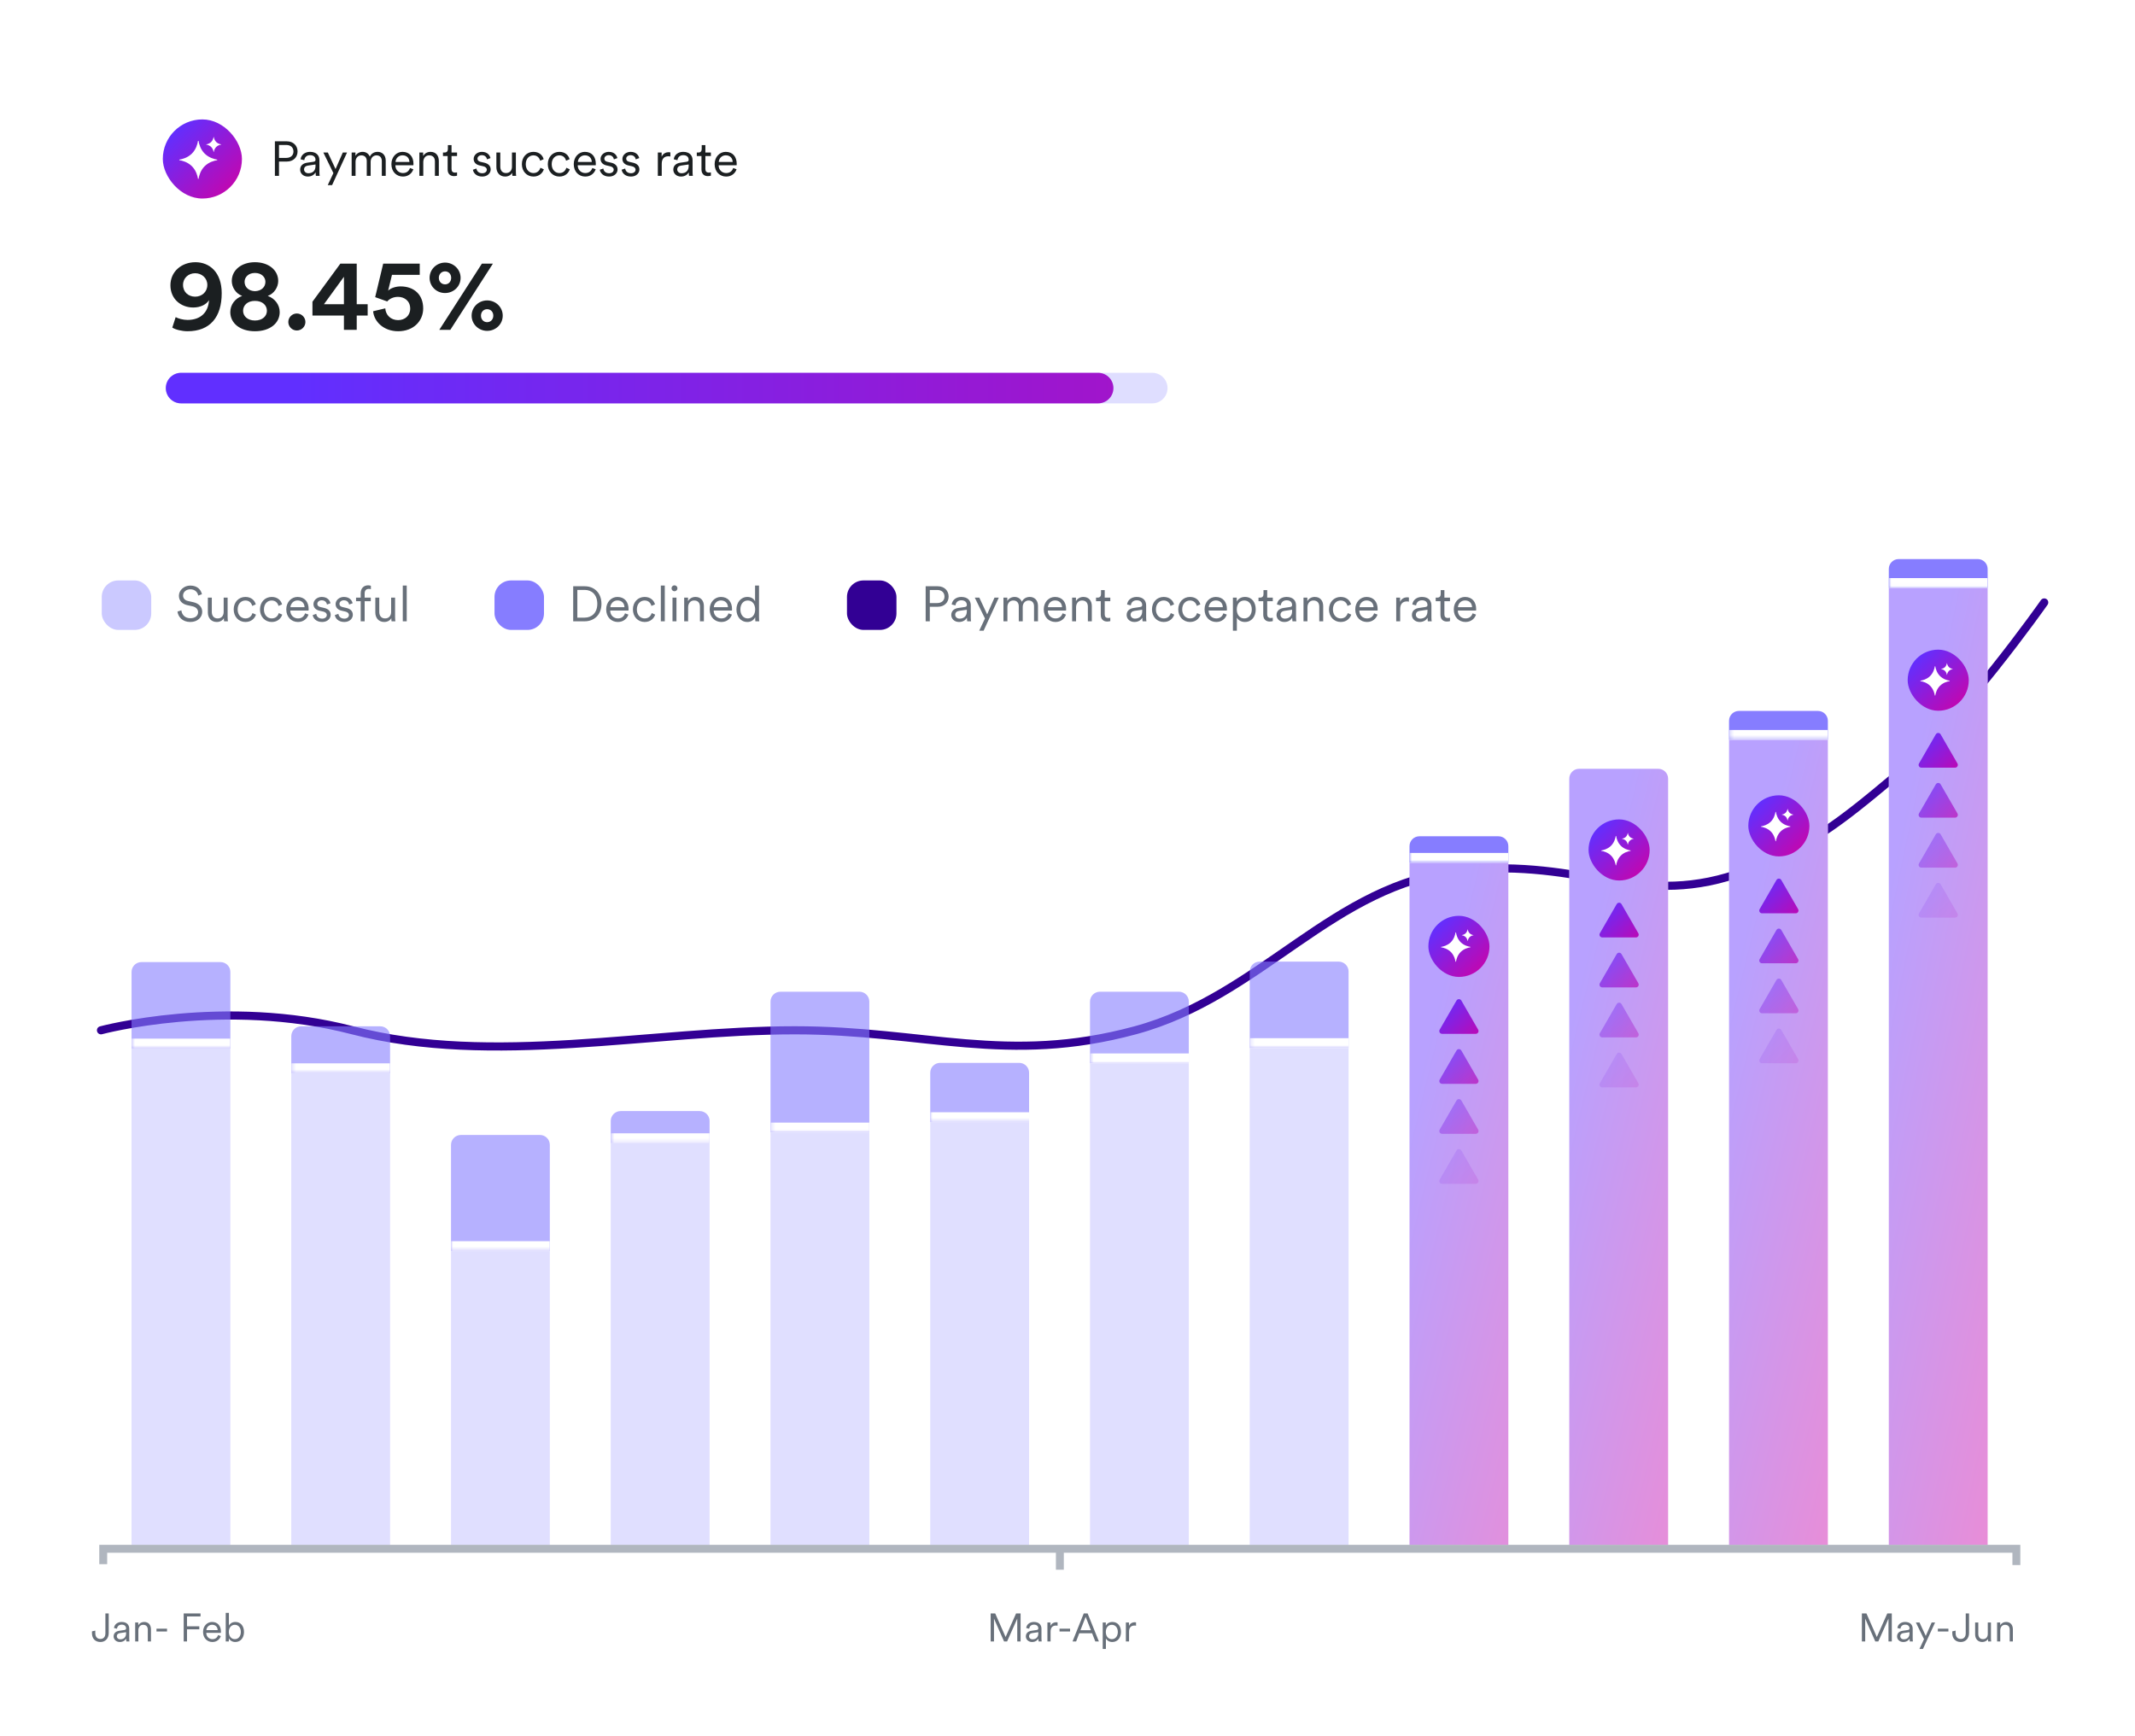 <svg width="530" height="431" viewBox="0 0 530 431" fill="none" xmlns="http://www.w3.org/2000/svg">
<path d="M25.068 255.791C25.068 255.791 55.68 247.523 87.507 255.791C122.286 264.826 161.514 255.791 197.313 255.791C229.609 255.791 249.976 264.414 281.821 255.791C313.4 247.24 330.742 219.48 362.562 216.122C393.586 212.847 407.27 226.115 433.613 216.122C449.09 210.25 456.984 203.992 470.144 192.96C486.899 178.913 507.466 149.572 507.466 149.572" stroke="#320094" stroke-width="2.017" stroke-linecap="round" stroke-linejoin="round"/>
<g opacity="0.6">
<g clip-path="url(#clip0_1200_25095)">
<mask id="path-3-inside-1_1200_25095" fill="white">
<path d="M32.658 238.855H62.092V260.317H32.658V238.855Z"/>
</mask>
<path d="M32.658 238.855H62.092V260.317H32.658V238.855Z" fill="#867DFF"/>
<path d="M62.092 260.317V257.864H32.658V260.317V262.769H62.092V260.317Z" fill="white" mask="url(#path-3-inside-1_1200_25095)"/>
<rect x="32.658" y="260.317" width="29.433" height="171.695" fill="#CBC9FF"/>
</g>
</g>
<g opacity="0.6">
<g clip-path="url(#clip1_1200_25095)">
<mask id="path-7-inside-2_1200_25095" fill="white">
<path d="M72.31 254.798H101.743V266.449H72.31V254.798Z"/>
</mask>
<path d="M72.31 254.798H101.743V266.449H72.31V254.798Z" fill="#867DFF"/>
<path d="M101.743 266.449V263.996H72.31V266.449V268.901H101.743V266.449Z" fill="white" mask="url(#path-7-inside-2_1200_25095)"/>
<rect x="72.31" y="266.449" width="29.433" height="171.695" fill="#CBC9FF"/>
</g>
</g>
<g opacity="0.6">
<g clip-path="url(#clip2_1200_25095)">
<mask id="path-11-inside-3_1200_25095" fill="white">
<path d="M111.962 281.779H141.395V310.599H111.962V281.779Z"/>
</mask>
<path d="M111.962 281.779H141.395V310.599H111.962V281.779Z" fill="#867DFF"/>
<path d="M141.395 310.599V308.146H111.962V310.599V313.052H141.395V310.599Z" fill="white" mask="url(#path-11-inside-3_1200_25095)"/>
<rect x="111.962" y="310.599" width="29.433" height="171.695" fill="#CBC9FF"/>
</g>
</g>
<g opacity="0.6">
<g clip-path="url(#clip3_1200_25095)">
<mask id="path-15-inside-4_1200_25095" fill="white">
<path d="M151.614 275.847H181.047V283.818H151.614V275.847Z"/>
</mask>
<path d="M151.614 275.847H181.047V283.818H151.614V275.847Z" fill="#867DFF"/>
<path d="M181.047 283.818V281.365H151.614V283.818V286.271H181.047V283.818Z" fill="white" mask="url(#path-15-inside-4_1200_25095)"/>
<rect x="151.614" y="283.818" width="29.433" height="171.695" fill="#CBC9FF"/>
</g>
</g>
<g opacity="0.6">
<g clip-path="url(#clip4_1200_25095)">
<mask id="path-19-inside-5_1200_25095" fill="white">
<path d="M191.275 246.213H220.708V281.165H191.275V246.213Z"/>
</mask>
<path d="M191.275 246.213H220.708V281.165H191.275V246.213Z" fill="#867DFF"/>
<path d="M220.708 281.165V278.713H191.275V281.165V283.618H220.708V281.165Z" fill="white" mask="url(#path-19-inside-5_1200_25095)"/>
<rect x="191.275" y="281.165" width="29.433" height="171.695" fill="#CBC9FF"/>
</g>
</g>
<g opacity="0.6">
<g clip-path="url(#clip5_1200_25095)">
<mask id="path-23-inside-6_1200_25095" fill="white">
<path d="M230.926 263.877H260.36V278.594H230.926V263.877Z"/>
</mask>
<path d="M230.926 263.877H260.36V278.594H230.926V263.877Z" fill="#867DFF"/>
<path d="M260.36 278.594V276.141H230.926V278.594V281.047H260.36V278.594Z" fill="white" mask="url(#path-23-inside-6_1200_25095)"/>
<rect x="230.926" y="278.594" width="29.433" height="171.695" fill="#CBC9FF"/>
</g>
</g>
<g opacity="0.6">
<g clip-path="url(#clip6_1200_25095)">
<mask id="path-27-inside-7_1200_25095" fill="white">
<path d="M270.587 246.213H300.021V263.996H270.587V246.213Z"/>
</mask>
<path d="M270.587 246.213H300.021V263.996H270.587V246.213Z" fill="#867DFF"/>
<path d="M300.021 263.996V261.543H270.587V263.996V266.449H300.021V263.996Z" fill="white" mask="url(#path-27-inside-7_1200_25095)"/>
<rect x="270.587" y="263.996" width="29.433" height="171.695" fill="#CBC9FF"/>
</g>
</g>
<g opacity="0.6">
<g clip-path="url(#clip7_1200_25095)">
<mask id="path-31-inside-8_1200_25095" fill="white">
<path d="M310.239 238.742H339.672V260.204H310.239V238.742Z"/>
</mask>
<path d="M310.239 238.742H339.672V260.204H310.239V238.742Z" fill="#867DFF"/>
<path d="M339.672 260.204V257.751H310.239V260.204V262.657H339.672V260.204Z" fill="white" mask="url(#path-31-inside-8_1200_25095)"/>
<rect x="310.239" y="260.204" width="29.433" height="171.695" fill="#CBC9FF"/>
</g>
</g>
<g clip-path="url(#clip8_1200_25095)">
<mask id="path-35-inside-9_1200_25095" fill="white">
<path d="M349.9 207.622H379.224V214.205H349.9V207.622Z"/>
</mask>
<path d="M349.9 207.622H379.224V214.205H349.9V207.622Z" fill="#867DFF"/>
<path d="M379.224 214.205V211.753H349.9V214.205V216.658H379.224V214.205Z" fill="white" mask="url(#path-35-inside-9_1200_25095)"/>
<rect x="349.9" y="214.205" width="24.537" height="203.476" fill="white"/>
<rect x="349.9" y="214.205" width="24.537" height="203.476" fill="url(#paint0_linear_1200_25095)" fill-opacity="0.45"/>
</g>
<rect x="354.585" y="227.372" width="15.167" height="15.169" rx="7.583" fill="url(#paint1_linear_1200_25095)"/>
<path d="M361.436 231.496C361.532 232.107 361.807 233.122 362.6 233.916C363.393 234.709 364.408 234.983 365.02 235.08V235.187C364.408 235.284 363.393 235.559 362.6 236.352C361.807 237.145 361.532 238.16 361.436 238.771H361.329C361.237 238.189 360.983 237.241 360.275 236.467L360.164 236.352C359.371 235.559 358.356 235.284 357.744 235.187V235.081C358.326 234.989 359.274 234.735 360.048 234.026L360.164 233.916C360.957 233.122 361.232 232.107 361.328 231.496H361.436ZM364.357 230.742C364.395 230.983 364.503 231.384 364.817 231.698C365.13 232.011 365.53 232.119 365.772 232.157V232.199C365.53 232.237 365.13 232.347 364.817 232.66C364.503 232.973 364.395 233.374 364.357 233.616H364.314C364.278 233.386 364.178 233.011 363.898 232.706L363.854 232.66C363.541 232.347 363.14 232.237 362.899 232.199V232.158C363.129 232.121 363.503 232.021 363.809 231.741L363.854 231.698C364.167 231.384 364.276 230.983 364.314 230.742H364.357Z" fill="white"/>
<path d="M361.571 248.398C361.837 247.939 362.5 247.939 362.765 248.398L366.945 255.637C367.21 256.097 366.878 256.671 366.348 256.671H357.989C357.458 256.671 357.127 256.097 357.392 255.637L361.571 248.398Z" fill="url(#paint2_linear_1200_25095)"/>
<path opacity="0.7" d="M361.571 260.808C361.837 260.348 362.5 260.348 362.765 260.808L366.945 268.046C367.21 268.506 366.878 269.081 366.348 269.081H357.989C357.458 269.081 357.127 268.506 357.392 268.046L361.571 260.808Z" fill="url(#paint3_linear_1200_25095)"/>
<path opacity="0.4" d="M361.571 273.217C361.837 272.757 362.5 272.757 362.765 273.217L366.945 280.456C367.21 280.915 366.878 281.49 366.348 281.49H357.989C357.458 281.49 357.127 280.915 357.392 280.456L361.571 273.217Z" fill="url(#paint4_linear_1200_25095)"/>
<path opacity="0.15" d="M361.571 285.626C361.837 285.166 362.5 285.166 362.765 285.626L366.945 292.865C367.21 293.324 366.878 293.899 366.348 293.899H357.989C357.458 293.899 357.127 293.324 357.392 292.865L361.571 285.626Z" fill="url(#paint5_linear_1200_25095)"/>
<g clip-path="url(#clip9_1200_25095)">
<rect x="389.561" y="190.866" width="24.537" height="205.271" fill="white"/>
<rect x="389.561" y="190.866" width="24.537" height="205.271" fill="url(#paint6_linear_1200_25095)" fill-opacity="0.45"/>
</g>
<rect x="394.349" y="203.433" width="15.167" height="15.169" rx="7.583" fill="url(#paint7_linear_1200_25095)"/>
<path d="M401.2 207.557C401.296 208.168 401.571 209.184 402.364 209.977C403.157 210.77 404.172 211.045 404.784 211.141V211.249C404.172 211.345 403.157 211.621 402.364 212.414C401.571 213.207 401.296 214.221 401.2 214.833H401.093C401.001 214.251 400.747 213.303 400.039 212.529L399.928 212.414C399.135 211.621 398.12 211.345 397.508 211.249V211.142C398.09 211.05 399.038 210.796 399.812 210.088L399.928 209.977C400.721 209.184 400.996 208.168 401.092 207.557H401.2ZM404.121 206.803C404.159 207.045 404.267 207.446 404.581 207.759C404.894 208.072 405.294 208.18 405.536 208.218V208.26C405.294 208.299 404.894 208.408 404.581 208.721C404.267 209.035 404.159 209.436 404.121 209.677H404.078C404.041 209.448 403.942 209.073 403.662 208.767L403.618 208.721C403.304 208.408 402.904 208.298 402.663 208.26V208.219C402.892 208.183 403.267 208.082 403.573 207.802L403.618 207.759C403.931 207.446 404.039 207.045 404.078 206.803H404.121Z" fill="white"/>
<path d="M401.335 224.461C401.6 224.001 402.264 224.001 402.529 224.461L406.708 231.699C406.974 232.159 406.642 232.733 406.111 232.733H397.753C397.222 232.733 396.89 232.159 397.156 231.699L401.335 224.461Z" fill="url(#paint8_linear_1200_25095)"/>
<path opacity="0.7" d="M401.335 236.87C401.6 236.41 402.264 236.41 402.529 236.87L406.708 244.109C406.974 244.568 406.642 245.143 406.111 245.143H397.753C397.222 245.143 396.89 244.568 397.156 244.109L401.335 236.87Z" fill="url(#paint9_linear_1200_25095)"/>
<path opacity="0.4" d="M401.335 249.279C401.6 248.82 402.264 248.82 402.529 249.279L406.708 256.518C406.974 256.977 406.642 257.552 406.111 257.552H397.753C397.222 257.552 396.89 256.977 397.156 256.518L401.335 249.279Z" fill="url(#paint10_linear_1200_25095)"/>
<path opacity="0.15" d="M401.335 261.688C401.6 261.229 402.264 261.229 402.529 261.688L406.708 268.927C406.974 269.387 406.642 269.961 406.111 269.961H397.753C397.222 269.961 396.89 269.387 397.156 268.927L401.335 261.688Z" fill="url(#paint11_linear_1200_25095)"/>
<g clip-path="url(#clip10_1200_25095)">
<mask id="path-53-inside-10_1200_25095" fill="white">
<path d="M429.222 176.503H458.546V183.684H429.222V176.503Z"/>
</mask>
<path d="M429.222 176.503H458.546V183.684H429.222V176.503Z" fill="#867DFF"/>
<path d="M458.546 183.684V181.231H429.222V183.684V186.137H458.546V183.684Z" fill="white" mask="url(#path-53-inside-10_1200_25095)"/>
<rect x="429.222" y="183.684" width="24.537" height="205.271" fill="white"/>
<rect x="429.222" y="183.684" width="24.537" height="205.271" fill="url(#paint12_linear_1200_25095)" fill-opacity="0.45"/>
</g>
<rect x="434.009" y="197.448" width="15.167" height="15.169" rx="7.583" fill="url(#paint13_linear_1200_25095)"/>
<path d="M440.86 201.572C440.957 202.183 441.231 203.199 442.024 203.992C442.818 204.785 443.833 205.06 444.444 205.156V205.264C443.833 205.36 442.818 205.636 442.024 206.429C441.232 207.221 440.957 208.236 440.86 208.848H440.754C440.662 208.265 440.408 207.318 439.699 206.544L439.589 206.429C438.796 205.636 437.78 205.36 437.169 205.264V205.157C437.751 205.065 438.699 204.811 439.473 204.102L439.589 203.992C440.382 203.199 440.656 202.183 440.753 201.572H440.86ZM443.781 200.818C443.819 201.06 443.928 201.461 444.241 201.774C444.554 202.087 444.955 202.195 445.196 202.233V202.275C444.955 202.313 444.554 202.423 444.241 202.736C443.928 203.05 443.819 203.451 443.781 203.692H443.738C443.702 203.463 443.602 203.088 443.322 202.782L443.278 202.736C442.965 202.423 442.565 202.313 442.323 202.275V202.234C442.553 202.198 442.928 202.097 443.233 201.817L443.278 201.774C443.592 201.461 443.7 201.06 443.738 200.818H443.781Z" fill="white"/>
<path d="M440.995 218.475C441.261 218.015 441.924 218.015 442.189 218.475L446.369 225.713C446.634 226.173 446.302 226.748 445.772 226.748H437.413C436.882 226.748 436.551 226.173 436.816 225.713L440.995 218.475Z" fill="url(#paint14_linear_1200_25095)"/>
<path opacity="0.7" d="M440.995 230.884C441.261 230.424 441.924 230.424 442.189 230.884L446.369 238.123C446.634 238.582 446.302 239.157 445.771 239.157H437.413C436.882 239.157 436.551 238.582 436.816 238.123L440.995 230.884Z" fill="url(#paint15_linear_1200_25095)"/>
<path opacity="0.4" d="M440.995 243.293C441.261 242.834 441.924 242.834 442.189 243.293L446.369 250.532C446.634 250.992 446.302 251.566 445.771 251.566H437.413C436.882 251.566 436.551 250.992 436.816 250.532L440.995 243.293Z" fill="url(#paint16_linear_1200_25095)"/>
<path opacity="0.15" d="M440.995 255.702C441.261 255.243 441.924 255.243 442.189 255.702L446.369 262.941C446.634 263.401 446.302 263.975 445.771 263.975H437.413C436.882 263.975 436.551 263.401 436.816 262.941L440.995 255.702Z" fill="url(#paint17_linear_1200_25095)"/>
<g clip-path="url(#clip11_1200_25095)">
<mask id="path-63-inside-11_1200_25095" fill="white">
<path d="M468.883 138.8H498.207V145.981H468.883V138.8Z"/>
</mask>
<path d="M468.883 138.8H498.207V145.981H468.883V138.8Z" fill="#867DFF"/>
<path d="M498.207 145.981V143.528H468.883V145.981V148.434H498.207V145.981Z" fill="white" mask="url(#path-63-inside-11_1200_25095)"/>
<rect x="468.883" y="145.981" width="24.537" height="238.186" fill="white"/>
<rect x="468.883" y="145.981" width="24.537" height="238.186" fill="url(#paint18_linear_1200_25095)" fill-opacity="0.45"/>
</g>
<rect x="473.567" y="161.287" width="15.167" height="15.169" rx="7.583" fill="url(#paint19_linear_1200_25095)"/>
<path d="M480.419 165.412C480.515 166.023 480.79 167.038 481.583 167.831C482.376 168.625 483.391 168.899 484.003 168.996V169.103C483.391 169.199 482.376 169.475 481.583 170.268C480.79 171.061 480.515 172.076 480.419 172.687H480.312C480.22 172.105 479.966 171.157 479.258 170.383L479.147 170.268C478.354 169.475 477.339 169.199 476.727 169.103V168.997C477.309 168.905 478.257 168.651 479.031 167.942L479.147 167.831C479.94 167.038 480.215 166.023 480.311 165.412H480.419ZM483.34 164.658C483.378 164.899 483.486 165.3 483.799 165.614C484.113 165.927 484.513 166.035 484.755 166.073V166.115C484.513 166.153 484.113 166.262 483.799 166.576C483.486 166.889 483.378 167.29 483.34 167.532H483.297C483.26 167.302 483.161 166.927 482.881 166.622L482.837 166.576C482.523 166.262 482.123 166.153 481.882 166.115V166.074C482.111 166.037 482.486 165.937 482.792 165.657L482.837 165.614C483.15 165.3 483.258 164.899 483.297 164.658H483.34Z" fill="white"/>
<path d="M480.554 182.314C480.819 181.855 481.482 181.855 481.748 182.314L485.927 189.553C486.192 190.013 485.861 190.587 485.33 190.587H476.971C476.441 190.587 476.109 190.013 476.374 189.553L480.554 182.314Z" fill="url(#paint20_linear_1200_25095)"/>
<path opacity="0.7" d="M480.554 194.723C480.819 194.264 481.482 194.264 481.748 194.723L485.927 201.962C486.192 202.422 485.861 202.996 485.33 202.996H476.971C476.441 202.996 476.109 202.422 476.374 201.962L480.554 194.723Z" fill="url(#paint21_linear_1200_25095)"/>
<path opacity="0.4" d="M480.554 207.133C480.819 206.673 481.482 206.673 481.748 207.133L485.927 214.371C486.192 214.831 485.861 215.406 485.33 215.406H476.971C476.441 215.406 476.109 214.831 476.374 214.371L480.554 207.133Z" fill="url(#paint22_linear_1200_25095)"/>
<path opacity="0.15" d="M480.554 219.542C480.819 219.082 481.482 219.082 481.748 219.542L485.927 226.781C486.192 227.24 485.861 227.815 485.33 227.815H476.971C476.441 227.815 476.109 227.24 476.374 226.781L480.554 219.542Z" fill="url(#paint23_linear_1200_25095)"/>
<path d="M25.624 387.353V384.517H500.55V387.571" stroke="#B0B6BF" stroke-width="1.962" stroke-linecap="square"/>
<path d="M263.104 384.683V388.732" stroke="#B0B6BF" stroke-width="1.962" stroke-linecap="square"/>
<path d="M22.829 405.459V405.018L23.653 404.831V405.44C23.653 406.411 24.163 406.901 24.928 406.901C25.713 406.901 26.164 406.372 26.164 405.498V400.563H26.988V405.449C26.988 406.686 26.223 407.657 24.938 407.657C23.613 407.657 22.829 406.793 22.829 405.459ZM28.207 406.273C28.207 405.449 28.786 404.988 29.61 404.87L30.875 404.684C31.219 404.635 31.297 404.488 31.297 404.282C31.297 403.752 30.944 403.35 30.208 403.35C29.521 403.35 29.109 403.762 29.041 404.36L28.295 404.184C28.393 403.291 29.178 402.683 30.189 402.683C31.523 402.683 32.082 403.448 32.082 404.36V406.735C32.082 407.127 32.112 407.372 32.141 407.519H31.376C31.356 407.412 31.317 407.176 31.317 406.813C31.111 407.196 30.601 407.657 29.757 407.657C28.786 407.657 28.207 406.99 28.207 406.273ZM29.855 406.99C30.669 406.99 31.297 406.538 31.297 405.538V405.224L29.767 405.449C29.316 405.518 28.992 405.773 28.992 406.234C28.992 406.617 29.316 406.99 29.855 406.99ZM34.346 404.753V407.519H33.561V402.82H34.326V403.526C34.63 402.977 35.18 402.683 35.798 402.683C36.926 402.683 37.476 403.487 37.476 404.507V407.519H36.691V404.625C36.691 403.938 36.377 403.389 35.523 403.389C34.768 403.389 34.346 404.017 34.346 404.753ZM41.467 405.047H38.847V404.36H41.467V405.047ZM46.424 407.519H45.599V400.563H49.779V401.319H46.424V403.762H49.475V404.517H46.424V407.519ZM51.231 404.713H54.037C54.017 403.968 53.536 403.379 52.644 403.379C51.829 403.379 51.28 404.017 51.231 404.713ZM54.145 405.94L54.822 406.185C54.557 406.999 53.821 407.657 52.732 407.657C51.476 407.657 50.407 406.735 50.407 405.155C50.407 403.674 51.447 402.683 52.634 402.683C54.056 402.683 54.851 403.674 54.851 405.106C54.851 405.204 54.841 405.312 54.831 405.381H51.211V405.42C51.211 406.313 51.888 406.95 52.732 406.95C53.527 406.95 53.958 406.499 54.145 405.94ZM56.804 407.519H56.038V400.426H56.823V403.585C57.039 403.144 57.589 402.683 58.432 402.683C59.825 402.683 60.571 403.791 60.571 405.165C60.571 406.568 59.776 407.657 58.413 407.657C57.628 407.657 57.078 407.255 56.804 406.744V407.519ZM58.295 406.95C59.197 406.95 59.786 406.205 59.786 405.165C59.786 404.125 59.207 403.389 58.295 403.389C57.383 403.389 56.804 404.125 56.804 405.165C56.804 406.205 57.392 406.95 58.295 406.95Z" fill="#68707A"/>
<path d="M253.353 407.519H252.529V401.858L250.008 407.519H249.252L246.75 401.858V407.519H245.926V400.563H247.054L249.635 406.421L252.235 400.563H253.353V407.519ZM254.661 406.273C254.661 405.449 255.24 404.988 256.064 404.87L257.33 404.684C257.673 404.635 257.752 404.488 257.752 404.282C257.752 403.752 257.399 403.35 256.663 403.35C255.976 403.35 255.564 403.762 255.495 404.36L254.75 404.184C254.848 403.291 255.633 402.683 256.643 402.683C257.977 402.683 258.537 403.448 258.537 404.36V406.735C258.537 407.127 258.566 407.372 258.596 407.519H257.83C257.811 407.412 257.771 407.176 257.771 406.813C257.565 407.196 257.055 407.657 256.211 407.657C255.24 407.657 254.661 406.99 254.661 406.273ZM256.31 406.99C257.124 406.99 257.752 406.538 257.752 405.538V405.224L256.221 405.449C255.77 405.518 255.446 405.773 255.446 406.234C255.446 406.617 255.77 406.99 256.31 406.99ZM262.537 402.791V403.624C262.409 403.585 262.262 403.575 262.125 403.575C261.34 403.575 260.8 404.027 260.8 405.086V407.519H260.015V402.82H260.781V403.664C261.085 402.977 261.683 402.751 262.203 402.751C262.331 402.751 262.468 402.771 262.537 402.791ZM265.641 405.047H263.022V404.36H265.641V405.047ZM271.9 407.519L271.105 405.489H267.917L267.142 407.519H266.249L269.035 400.563H269.997L272.793 407.519H271.9ZM269.506 401.407L268.211 404.733H270.811L269.506 401.407ZM274.53 409.384H273.745V402.82H274.51V403.605C274.756 403.124 275.305 402.683 276.139 402.683C277.522 402.683 278.278 403.762 278.278 405.165C278.278 406.568 277.473 407.657 276.119 407.657C275.315 407.657 274.775 407.235 274.53 406.793V409.384ZM276.002 406.95C276.904 406.95 277.493 406.205 277.493 405.165C277.493 404.125 276.914 403.389 276.002 403.389C275.089 403.389 274.51 404.125 274.51 405.165C274.51 406.205 275.099 406.95 276.002 406.95ZM282.015 402.791V403.624C281.888 403.585 281.741 403.575 281.603 403.575C280.818 403.575 280.279 404.027 280.279 405.086V407.519H279.494V402.82H280.259V403.664C280.563 402.977 281.162 402.751 281.682 402.751C281.809 402.751 281.947 402.771 282.015 402.791Z" fill="#68707A"/>
<path d="M469.627 407.519H468.803V401.858L466.282 407.519H465.526L463.025 401.858V407.519H462.2V400.563H463.329L465.909 406.421L468.509 400.563H469.627V407.519ZM470.936 406.273C470.936 405.449 471.514 404.988 472.339 404.87L473.604 404.684C473.948 404.635 474.026 404.488 474.026 404.282C474.026 403.752 473.673 403.35 472.937 403.35C472.25 403.35 471.838 403.762 471.77 404.36L471.024 404.184C471.122 403.291 471.907 402.683 472.917 402.683C474.252 402.683 474.811 403.448 474.811 404.36V406.735C474.811 407.127 474.84 407.372 474.87 407.519H474.105C474.085 407.412 474.046 407.176 474.046 406.813C473.84 407.196 473.33 407.657 472.486 407.657C471.514 407.657 470.936 406.99 470.936 406.273ZM472.584 406.99C473.398 406.99 474.026 406.538 474.026 405.538V405.224L472.496 405.449C472.044 405.518 471.721 405.773 471.721 406.234C471.721 406.617 472.044 406.99 472.584 406.99ZM477.362 409.384H476.489L477.627 406.96L475.606 402.82H476.509L478.059 406.146L479.521 402.82H480.374L477.362 409.384ZM483.678 405.047H481.059V404.36H483.678V405.047ZM484.643 405.459V405.018L485.467 404.831V405.44C485.467 406.411 485.977 406.901 486.743 406.901C487.528 406.901 487.979 406.372 487.979 405.498V400.563H488.803V405.449C488.803 406.686 488.038 407.657 486.752 407.657C485.428 407.657 484.643 406.793 484.643 405.459ZM493.494 406.882C493.268 407.362 492.699 407.657 492.081 407.657C490.943 407.657 490.315 406.813 490.315 405.773V402.82H491.1V405.646C491.1 406.332 491.424 406.95 492.258 406.95C493.033 406.95 493.455 406.401 493.455 405.655V402.82H494.24V406.636C494.24 406.999 494.269 407.333 494.299 407.519H493.543C493.514 407.412 493.494 407.156 493.494 406.921V406.882ZM496.553 404.753V407.519H495.768V402.82H496.534V403.526C496.838 402.977 497.387 402.683 498.005 402.683C499.133 402.683 499.683 403.487 499.683 404.507V407.519H498.898V404.625C498.898 403.938 498.584 403.389 497.73 403.389C496.975 403.389 496.553 404.017 496.553 404.753Z" fill="#68707A"/>
<rect x="25.259" y="144.106" width="12.283" height="12.283" rx="4.094" fill="#CBC9FF"/>
<path d="M50.128 147.527L49.208 147.858C49.074 147.122 48.497 146.313 47.246 146.301C46.241 146.301 45.443 146.963 45.443 147.846C45.443 148.545 45.897 149.048 46.694 149.219L47.97 149.501C49.368 149.808 50.202 150.679 50.202 151.905C50.202 153.242 49.061 154.419 47.246 154.419C45.235 154.419 44.217 153.107 44.058 151.832L45.026 151.525C45.124 152.555 45.873 153.487 47.246 153.487C48.497 153.487 49.172 152.825 49.172 151.991C49.172 151.28 48.681 150.728 47.761 150.519L46.486 150.237C45.284 149.967 44.413 149.183 44.413 147.907C44.413 146.546 45.664 145.381 47.234 145.381C49.11 145.381 49.907 146.521 50.128 147.527ZM55.574 153.45C55.292 154.051 54.581 154.419 53.808 154.419C52.385 154.419 51.6 153.365 51.6 152.065V148.373H52.582V151.905C52.582 152.764 52.986 153.536 54.029 153.536C54.998 153.536 55.525 152.849 55.525 151.917V148.373H56.506V153.144C56.506 153.598 56.543 154.015 56.58 154.248H55.635C55.599 154.113 55.574 153.794 55.574 153.499V153.45ZM60.919 149.084C59.889 149.084 58.993 149.882 58.993 151.304C58.993 152.715 59.889 153.536 60.931 153.536C62.047 153.536 62.513 152.751 62.685 152.212L63.543 152.592C63.261 153.463 62.439 154.419 60.931 154.419C59.239 154.419 58.012 153.095 58.012 151.304C58.012 149.477 59.263 148.201 60.919 148.201C62.427 148.201 63.249 149.121 63.494 150.053L62.611 150.433C62.452 149.808 61.973 149.084 60.919 149.084ZM67.446 149.084C66.416 149.084 65.52 149.882 65.52 151.304C65.52 152.715 66.416 153.536 67.458 153.536C68.574 153.536 69.04 152.751 69.212 152.212L70.07 152.592C69.788 153.463 68.967 154.419 67.458 154.419C65.766 154.419 64.539 153.095 64.539 151.304C64.539 149.477 65.79 148.201 67.446 148.201C68.954 148.201 69.776 149.121 70.021 150.053L69.138 150.433C68.979 149.808 68.501 149.084 67.446 149.084ZM72.097 150.74H75.604C75.58 149.808 74.979 149.072 73.863 149.072C72.845 149.072 72.158 149.869 72.097 150.74ZM75.739 152.273L76.585 152.58C76.254 153.598 75.334 154.419 73.973 154.419C72.403 154.419 71.067 153.266 71.067 151.292C71.067 149.44 72.367 148.201 73.85 148.201C75.629 148.201 76.622 149.44 76.622 151.231C76.622 151.353 76.61 151.488 76.597 151.574H72.072V151.623C72.072 152.739 72.918 153.536 73.973 153.536C74.966 153.536 75.506 152.972 75.739 152.273ZM77.628 152.702L78.511 152.396C78.597 153.07 79.1 153.585 79.983 153.585C80.682 153.585 81.123 153.193 81.123 152.69C81.123 152.249 80.767 151.954 80.228 151.832L79.271 151.611C78.376 151.402 77.812 150.826 77.812 149.98C77.812 148.999 78.744 148.201 79.86 148.201C81.381 148.201 81.908 149.17 82.043 149.771L81.172 150.09C81.099 149.685 80.792 149.035 79.86 149.035C79.247 149.035 78.768 149.428 78.768 149.918C78.768 150.335 79.026 150.593 79.541 150.716L80.498 150.936C81.528 151.169 82.092 151.77 82.092 152.641C82.092 153.487 81.368 154.419 79.97 154.419C78.425 154.419 77.726 153.438 77.628 152.702ZM83.125 152.702L84.008 152.396C84.094 153.07 84.597 153.585 85.48 153.585C86.179 153.585 86.62 153.193 86.62 152.69C86.62 152.249 86.265 151.954 85.725 151.832L84.769 151.611C83.873 151.402 83.309 150.826 83.309 149.98C83.309 148.999 84.241 148.201 85.357 148.201C86.878 148.201 87.405 149.17 87.54 149.771L86.669 150.09C86.596 149.685 86.289 149.035 85.357 149.035C84.744 149.035 84.266 149.428 84.266 149.918C84.266 150.335 84.523 150.593 85.038 150.716L85.995 150.936C87.025 151.169 87.589 151.77 87.589 152.641C87.589 153.487 86.866 154.419 85.468 154.419C83.922 154.419 83.223 153.438 83.125 152.702ZM92.044 149.256H90.523V154.248H89.542V149.256H88.389V148.373H89.542V147.282C89.542 145.994 90.352 145.319 91.394 145.319C91.75 145.319 91.983 145.393 92.069 145.442V146.288C91.983 146.251 91.823 146.202 91.541 146.202C91.063 146.202 90.523 146.46 90.523 147.306V148.373H92.044V149.256ZM97.144 153.45C96.862 154.051 96.151 154.419 95.378 154.419C93.956 154.419 93.171 153.365 93.171 152.065V148.373H94.152V151.905C94.152 152.764 94.557 153.536 95.599 153.536C96.568 153.536 97.095 152.849 97.095 151.917V148.373H98.076V153.144C98.076 153.598 98.113 154.015 98.15 154.248H97.206C97.169 154.113 97.144 153.794 97.144 153.499V153.45ZM100.968 154.248H99.987V145.381H100.968V154.248Z" fill="#68707A"/>
<rect x="122.757" y="144.106" width="12.283" height="12.283" rx="4.094" fill="#867DFF"/>
<path d="M143.322 153.34H145.149C146.842 153.34 148.276 152.199 148.276 149.918C148.276 147.625 146.866 146.46 145.174 146.46H143.322V153.34ZM145.149 154.248H142.292V145.552H145.174C147.381 145.552 149.307 147.061 149.307 149.918C149.307 152.764 147.357 154.248 145.149 154.248ZM151.51 150.74H155.018C154.993 149.808 154.393 149.072 153.276 149.072C152.259 149.072 151.572 149.869 151.51 150.74ZM155.153 152.273L155.999 152.58C155.668 153.598 154.748 154.419 153.387 154.419C151.817 154.419 150.48 153.266 150.48 151.292C150.48 149.44 151.78 148.201 153.264 148.201C155.042 148.201 156.036 149.44 156.036 151.231C156.036 151.353 156.024 151.488 156.011 151.574H151.486V151.623C151.486 152.739 152.332 153.536 153.387 153.536C154.38 153.536 154.92 152.972 155.153 152.273ZM160.022 149.084C158.992 149.084 158.096 149.882 158.096 151.304C158.096 152.715 158.992 153.536 160.034 153.536C161.15 153.536 161.616 152.751 161.788 152.212L162.646 152.592C162.364 153.463 161.543 154.419 160.034 154.419C158.342 154.419 157.115 153.095 157.115 151.304C157.115 149.477 158.366 148.201 160.022 148.201C161.53 148.201 162.352 149.121 162.597 150.053L161.714 150.433C161.555 149.808 161.077 149.084 160.022 149.084ZM165.028 154.248H164.047V145.381H165.028V154.248ZM167.927 154.248H166.945V148.373H167.927V154.248ZM166.7 146.055C166.7 145.651 167.031 145.319 167.436 145.319C167.841 145.319 168.172 145.651 168.172 146.055C168.172 146.46 167.841 146.791 167.436 146.791C167.031 146.791 166.7 146.46 166.7 146.055ZM170.825 150.789V154.248H169.844V148.373H170.8V149.256C171.181 148.569 171.867 148.201 172.64 148.201C174.05 148.201 174.737 149.207 174.737 150.483V154.248H173.756V150.63C173.756 149.771 173.364 149.084 172.297 149.084C171.352 149.084 170.825 149.869 170.825 150.789ZM177.2 150.74H180.707C180.683 149.808 180.082 149.072 178.966 149.072C177.948 149.072 177.261 149.869 177.2 150.74ZM180.842 152.273L181.689 152.58C181.357 153.598 180.438 154.419 179.076 154.419C177.507 154.419 176.17 153.266 176.17 151.292C176.17 149.44 177.47 148.201 178.954 148.201C180.732 148.201 181.725 149.44 181.725 151.231C181.725 151.353 181.713 151.488 181.701 151.574H177.175V151.623C177.175 152.739 178.022 153.536 179.076 153.536C180.07 153.536 180.609 152.972 180.842 152.273ZM187.465 153.401V153.242C187.195 153.818 186.558 154.419 185.54 154.419C183.847 154.419 182.817 153.046 182.817 151.304C182.817 149.6 183.896 148.201 185.54 148.201C186.668 148.201 187.244 148.827 187.441 149.317V145.381H188.422V153.144C188.422 153.732 188.458 154.125 188.483 154.248H187.526C187.502 154.113 187.465 153.782 187.465 153.401ZM185.626 153.536C186.729 153.536 187.465 152.604 187.465 151.304C187.465 150.004 186.742 149.084 185.626 149.084C184.509 149.084 183.798 150.004 183.798 151.304C183.798 152.604 184.522 153.536 185.626 153.536Z" fill="#68707A"/>
<rect x="210.255" y="144.106" width="12.283" height="12.283" rx="4.094" fill="#320094"/>
<path d="M230.82 149.722H232.66C233.776 149.722 234.462 149.072 234.462 148.116C234.462 147.122 233.776 146.472 232.66 146.472H230.82V149.722ZM232.819 150.642H230.82V154.248H229.79V145.552H232.819C234.426 145.552 235.492 146.656 235.492 148.103C235.492 149.563 234.426 150.642 232.819 150.642ZM236.146 152.69C236.146 151.66 236.869 151.083 237.899 150.936L239.482 150.703C239.911 150.642 240.009 150.458 240.009 150.2C240.009 149.538 239.567 149.035 238.648 149.035C237.789 149.035 237.274 149.55 237.188 150.299L236.256 150.078C236.379 148.962 237.36 148.201 238.623 148.201C240.291 148.201 240.99 149.158 240.99 150.299V153.266C240.99 153.757 241.027 154.064 241.064 154.248H240.107C240.082 154.113 240.033 153.818 240.033 153.365C239.776 153.843 239.138 154.419 238.083 154.419C236.869 154.419 236.146 153.585 236.146 152.69ZM238.206 153.585C239.224 153.585 240.009 153.021 240.009 151.77V151.378L238.096 151.66C237.532 151.746 237.127 152.065 237.127 152.641C237.127 153.119 237.532 153.585 238.206 153.585ZM244.179 156.578H243.087L244.51 153.549L241.984 148.373H243.112L245.05 152.531L246.877 148.373H247.944L244.179 156.578ZM250.059 148.373V149.207C250.39 148.594 251.101 148.201 251.861 148.201C252.671 148.201 253.37 148.631 253.664 149.403C254.081 148.569 254.817 148.201 255.651 148.201C256.718 148.201 257.675 148.937 257.675 150.409V154.248H256.693V150.519C256.693 149.71 256.264 149.084 255.344 149.084C254.474 149.084 253.885 149.796 253.885 150.679V154.248H252.904V150.519C252.904 149.71 252.475 149.084 251.543 149.084C250.66 149.084 250.083 149.771 250.083 150.691V154.248H249.102V148.373H250.059ZM260.135 150.74H263.643C263.618 149.808 263.017 149.072 261.901 149.072C260.883 149.072 260.196 149.869 260.135 150.74ZM263.777 152.273L264.624 152.58C264.293 153.598 263.373 154.419 262.011 154.419C260.442 154.419 259.105 153.266 259.105 151.292C259.105 149.44 260.405 148.201 261.889 148.201C263.667 148.201 264.66 149.44 264.66 151.231C264.66 151.353 264.648 151.488 264.636 151.574H260.111V151.623C260.111 152.739 260.957 153.536 262.011 153.536C263.005 153.536 263.544 152.972 263.777 152.273ZM267.126 150.789V154.248H266.145V148.373H267.101V149.256C267.481 148.569 268.168 148.201 268.941 148.201C270.351 148.201 271.038 149.207 271.038 150.483V154.248H270.057V150.63C270.057 149.771 269.664 149.084 268.597 149.084C267.653 149.084 267.126 149.869 267.126 150.789ZM274.238 146.509V148.373H275.624V149.256H274.238V152.506C274.238 153.119 274.508 153.426 275.133 153.426C275.305 153.426 275.526 153.389 275.624 153.365V154.199C275.514 154.235 275.231 154.309 274.851 154.309C273.882 154.309 273.257 153.708 273.257 152.641V149.256H272.08V148.373H272.46C273.061 148.373 273.318 148.03 273.318 147.478V146.509H274.238ZM279.68 152.69C279.68 151.66 280.404 151.083 281.434 150.936L283.016 150.703C283.445 150.642 283.543 150.458 283.543 150.2C283.543 149.538 283.102 149.035 282.182 149.035C281.324 149.035 280.808 149.55 280.723 150.299L279.791 150.078C279.913 148.962 280.894 148.201 282.158 148.201C283.825 148.201 284.524 149.158 284.524 150.299V153.266C284.524 153.757 284.561 154.064 284.598 154.248H283.641C283.617 154.113 283.568 153.818 283.568 153.365C283.31 153.843 282.673 154.419 281.618 154.419C280.404 154.419 279.68 153.585 279.68 152.69ZM281.741 153.585C282.758 153.585 283.543 153.021 283.543 151.77V151.378L281.63 151.66C281.066 151.746 280.661 152.065 280.661 152.641C280.661 153.119 281.066 153.585 281.741 153.585ZM288.875 149.084C287.845 149.084 286.949 149.882 286.949 151.304C286.949 152.715 287.845 153.536 288.887 153.536C290.003 153.536 290.469 152.751 290.641 152.212L291.499 152.592C291.217 153.463 290.395 154.419 288.887 154.419C287.195 154.419 285.968 153.095 285.968 151.304C285.968 149.477 287.219 148.201 288.875 148.201C290.383 148.201 291.205 149.121 291.45 150.053L290.567 150.433C290.408 149.808 289.929 149.084 288.875 149.084ZM295.402 149.084C294.372 149.084 293.476 149.882 293.476 151.304C293.476 152.715 294.372 153.536 295.414 153.536C296.53 153.536 296.996 152.751 297.168 152.212L298.026 152.592C297.744 153.463 296.923 154.419 295.414 154.419C293.722 154.419 292.495 153.095 292.495 151.304C292.495 149.477 293.746 148.201 295.402 148.201C296.91 148.201 297.732 149.121 297.977 150.053L297.094 150.433C296.935 149.808 296.457 149.084 295.402 149.084ZM300.053 150.74H303.56C303.536 149.808 302.935 149.072 301.819 149.072C300.801 149.072 300.114 149.869 300.053 150.74ZM303.695 152.273L304.541 152.58C304.21 153.598 303.29 154.419 301.929 154.419C300.359 154.419 299.022 153.266 299.022 151.292C299.022 149.44 300.322 148.201 301.806 148.201C303.585 148.201 304.578 149.44 304.578 151.231C304.578 151.353 304.566 151.488 304.553 151.574H300.028V151.623C300.028 152.739 300.874 153.536 301.929 153.536C302.922 153.536 303.462 152.972 303.695 152.273ZM307.043 156.578H306.062V148.373H307.019V149.354C307.325 148.753 308.012 148.201 309.055 148.201C310.784 148.201 311.728 149.55 311.728 151.304C311.728 153.058 310.722 154.419 309.03 154.419C308.024 154.419 307.35 153.892 307.043 153.34V156.578ZM308.883 153.536C310.011 153.536 310.747 152.604 310.747 151.304C310.747 150.004 310.023 149.084 308.883 149.084C307.742 149.084 307.019 150.004 307.019 151.304C307.019 152.604 307.755 153.536 308.883 153.536ZM314.575 146.509V148.373H315.961V149.256H314.575V152.506C314.575 153.119 314.845 153.426 315.47 153.426C315.642 153.426 315.863 153.389 315.961 153.365V154.199C315.85 154.235 315.568 154.309 315.188 154.309C314.219 154.309 313.594 153.708 313.594 152.641V149.256H312.416V148.373H312.797C313.397 148.373 313.655 148.03 313.655 147.478V146.509H314.575ZM316.891 152.69C316.891 151.66 317.615 151.083 318.645 150.936L320.227 150.703C320.656 150.642 320.754 150.458 320.754 150.2C320.754 149.538 320.313 149.035 319.393 149.035C318.534 149.035 318.019 149.55 317.934 150.299L317.001 150.078C317.124 148.962 318.105 148.201 319.368 148.201C321.036 148.201 321.735 149.158 321.735 150.299V153.266C321.735 153.757 321.772 154.064 321.809 154.248H320.852C320.828 154.113 320.779 153.818 320.779 153.365C320.521 153.843 319.883 154.419 318.829 154.419C317.615 154.419 316.891 153.585 316.891 152.69ZM318.951 153.585C319.969 153.585 320.754 153.021 320.754 151.77V151.378L318.841 151.66C318.277 151.746 317.872 152.065 317.872 152.641C317.872 153.119 318.277 153.585 318.951 153.585ZM324.565 150.789V154.248H323.584V148.373H324.54V149.256C324.92 148.569 325.607 148.201 326.38 148.201C327.79 148.201 328.477 149.207 328.477 150.483V154.248H327.496V150.63C327.496 149.771 327.103 149.084 326.037 149.084C325.092 149.084 324.565 149.869 324.565 150.789ZM332.816 149.084C331.786 149.084 330.891 149.882 330.891 151.304C330.891 152.715 331.786 153.536 332.829 153.536C333.945 153.536 334.411 152.751 334.582 152.212L335.441 152.592C335.159 153.463 334.337 154.419 332.829 154.419C331.136 154.419 329.91 153.095 329.91 151.304C329.91 149.477 331.161 148.201 332.816 148.201C334.325 148.201 335.146 149.121 335.392 150.053L334.509 150.433C334.349 149.808 333.871 149.084 332.816 149.084ZM337.467 150.74H340.975C340.95 149.808 340.349 149.072 339.233 149.072C338.215 149.072 337.528 149.869 337.467 150.74ZM341.11 152.273L341.956 152.58C341.625 153.598 340.705 154.419 339.344 154.419C337.774 154.419 336.437 153.266 336.437 151.292C336.437 149.44 337.737 148.201 339.221 148.201C340.999 148.201 341.993 149.44 341.993 151.231C341.993 151.353 341.98 151.488 341.968 151.574H337.443V151.623C337.443 152.739 338.289 153.536 339.344 153.536C340.337 153.536 340.876 152.972 341.11 152.273ZM349.754 148.336V149.379C349.595 149.33 349.411 149.317 349.239 149.317C348.258 149.317 347.584 149.882 347.584 151.206V154.248H346.602V148.373H347.559V149.428C347.939 148.569 348.687 148.287 349.337 148.287C349.497 148.287 349.668 148.312 349.754 148.336ZM350.497 152.69C350.497 151.66 351.221 151.083 352.251 150.936L353.833 150.703C354.262 150.642 354.36 150.458 354.36 150.2C354.36 149.538 353.919 149.035 352.999 149.035C352.14 149.035 351.625 149.55 351.539 150.299L350.607 150.078C350.73 148.962 351.711 148.201 352.974 148.201C354.642 148.201 355.341 149.158 355.341 150.299V153.266C355.341 153.757 355.378 154.064 355.415 154.248H354.458C354.434 154.113 354.385 153.818 354.385 153.365C354.127 153.843 353.489 154.419 352.435 154.419C351.221 154.419 350.497 153.585 350.497 152.69ZM352.557 153.585C353.575 153.585 354.36 153.021 354.36 151.77V151.378L352.447 151.66C351.883 151.746 351.478 152.065 351.478 152.641C351.478 153.119 351.883 153.585 352.557 153.585ZM358.564 146.509V148.373H359.95V149.256H358.564V152.506C358.564 153.119 358.834 153.426 359.46 153.426C359.631 153.426 359.852 153.389 359.95 153.365V154.199C359.84 154.235 359.558 154.309 359.178 154.309C358.209 154.309 357.583 153.708 357.583 152.641V149.256H356.406V148.373H356.786C357.387 148.373 357.645 148.03 357.645 147.478V146.509H358.564ZM361.923 150.74H365.431C365.406 149.808 364.805 149.072 363.689 149.072C362.671 149.072 361.984 149.869 361.923 150.74ZM365.565 152.273L366.412 152.58C366.081 153.598 365.161 154.419 363.799 154.419C362.23 154.419 360.893 153.266 360.893 151.292C360.893 149.44 362.193 148.201 363.677 148.201C365.455 148.201 366.448 149.44 366.448 151.231C366.448 151.353 366.436 151.488 366.424 151.574H361.899V151.623C361.899 152.739 362.745 153.536 363.799 153.536C364.793 153.536 365.332 152.972 365.565 152.273Z" fill="#68707A"/>
<g filter="url(#filter0_d_1200_25095)">
<rect x="26.754" y="18.99" width="277.481" height="95.09" rx="7.591" fill="white" fill-opacity="0.95" shape-rendering="crispEdges"/>
</g>
<path d="M69.257 39.199H71.072C72.173 39.199 72.851 38.558 72.851 37.614C72.851 36.634 72.173 35.993 71.072 35.993H69.257V39.199ZM71.229 40.106H69.257V43.664H68.241V35.085H71.229C72.814 35.085 73.867 36.174 73.867 37.602C73.867 39.042 72.814 40.106 71.229 40.106ZM74.511 42.127C74.511 41.111 75.225 40.542 76.242 40.397L77.802 40.167C78.226 40.106 78.323 39.925 78.323 39.671C78.323 39.018 77.887 38.522 76.98 38.522C76.133 38.522 75.625 39.03 75.54 39.768L74.62 39.55C74.741 38.449 75.709 37.699 76.956 37.699C78.601 37.699 79.291 38.642 79.291 39.768V42.696C79.291 43.18 79.327 43.482 79.363 43.664H78.42C78.395 43.531 78.347 43.24 78.347 42.792C78.093 43.264 77.464 43.833 76.423 43.833C75.225 43.833 74.511 43.01 74.511 42.127ZM76.544 43.01C77.548 43.01 78.323 42.454 78.323 41.22V40.833L76.435 41.111C75.879 41.195 75.479 41.51 75.479 42.079C75.479 42.551 75.879 43.01 76.544 43.01ZM82.437 45.963H81.36L82.763 42.974L80.271 37.868H81.384L83.296 41.97L85.099 37.868H86.151L82.437 45.963ZM88.238 37.868V38.691C88.564 38.086 89.266 37.699 90.016 37.699C90.815 37.699 91.504 38.122 91.795 38.885C92.206 38.062 92.932 37.699 93.755 37.699C94.808 37.699 95.751 38.425 95.751 39.877V43.664H94.783V39.986C94.783 39.187 94.36 38.57 93.452 38.57C92.593 38.57 92.013 39.272 92.013 40.143V43.664H91.045V39.986C91.045 39.187 90.621 38.57 89.702 38.57C88.831 38.57 88.262 39.248 88.262 40.155V43.664H87.294V37.868H88.238ZM98.179 40.203H101.639C101.615 39.284 101.022 38.558 99.921 38.558C98.917 38.558 98.239 39.344 98.179 40.203ZM101.772 41.716L102.607 42.018C102.28 43.022 101.373 43.833 100.03 43.833C98.481 43.833 97.162 42.696 97.162 40.748C97.162 38.921 98.445 37.699 99.909 37.699C101.663 37.699 102.643 38.921 102.643 40.687C102.643 40.808 102.631 40.941 102.619 41.026H98.155V41.075C98.155 42.175 98.989 42.962 100.03 42.962C101.01 42.962 101.542 42.405 101.772 41.716ZM105.076 40.252V43.664H104.108V37.868H105.051V38.739C105.426 38.062 106.104 37.699 106.866 37.699C108.258 37.699 108.935 38.691 108.935 39.949V43.664H107.967V40.094C107.967 39.248 107.58 38.57 106.527 38.57C105.596 38.57 105.076 39.344 105.076 40.252ZM112.092 36.029V37.868H113.46V38.739H112.092V41.946C112.092 42.551 112.359 42.853 112.976 42.853C113.145 42.853 113.363 42.817 113.46 42.792V43.615C113.351 43.652 113.073 43.724 112.697 43.724C111.742 43.724 111.125 43.131 111.125 42.079V38.739H109.963V37.868H110.338C110.931 37.868 111.185 37.529 111.185 36.985V36.029H112.092ZM117.401 42.139L118.272 41.837C118.357 42.502 118.853 43.01 119.724 43.01C120.414 43.01 120.849 42.623 120.849 42.127C120.849 41.691 120.498 41.401 119.966 41.28L119.022 41.062C118.139 40.857 117.583 40.288 117.583 39.453C117.583 38.485 118.502 37.699 119.603 37.699C121.103 37.699 121.624 38.655 121.757 39.248L120.898 39.562C120.825 39.163 120.523 38.522 119.603 38.522C118.998 38.522 118.526 38.909 118.526 39.393C118.526 39.804 118.78 40.058 119.289 40.179L120.232 40.397C121.249 40.627 121.805 41.22 121.805 42.079C121.805 42.913 121.091 43.833 119.712 43.833C118.187 43.833 117.498 42.865 117.401 42.139ZM127.144 42.877C126.866 43.47 126.164 43.833 125.402 43.833C123.998 43.833 123.224 42.792 123.224 41.51V37.868H124.192V41.353C124.192 42.2 124.591 42.962 125.619 42.962C126.575 42.962 127.095 42.284 127.095 41.365V37.868H128.063V42.575C128.063 43.022 128.1 43.434 128.136 43.664H127.204C127.168 43.531 127.144 43.216 127.144 42.926V42.877ZM132.417 38.57C131.4 38.57 130.517 39.356 130.517 40.76C130.517 42.151 131.4 42.962 132.429 42.962C133.53 42.962 133.99 42.188 134.159 41.655L135.006 42.03C134.728 42.889 133.917 43.833 132.429 43.833C130.759 43.833 129.549 42.526 129.549 40.76C129.549 38.957 130.783 37.699 132.417 37.699C133.905 37.699 134.716 38.606 134.958 39.526L134.086 39.901C133.929 39.284 133.457 38.57 132.417 38.57ZM138.856 38.57C137.84 38.57 136.957 39.356 136.957 40.76C136.957 42.151 137.84 42.962 138.868 42.962C139.969 42.962 140.429 42.188 140.599 41.655L141.446 42.03C141.167 42.889 140.357 43.833 138.868 43.833C137.199 43.833 135.989 42.526 135.989 40.76C135.989 38.957 137.223 37.699 138.856 37.699C140.345 37.699 141.155 38.606 141.397 39.526L140.526 39.901C140.369 39.284 139.897 38.57 138.856 38.57ZM143.445 40.203H146.905C146.881 39.284 146.288 38.558 145.187 38.558C144.183 38.558 143.505 39.344 143.445 40.203ZM147.038 41.716L147.873 42.018C147.546 43.022 146.639 43.833 145.296 43.833C143.747 43.833 142.428 42.696 142.428 40.748C142.428 38.921 143.711 37.699 145.175 37.699C146.929 37.699 147.909 38.921 147.909 40.687C147.909 40.808 147.897 40.941 147.885 41.026H143.42V41.075C143.42 42.175 144.255 42.962 145.296 42.962C146.276 42.962 146.808 42.405 147.038 41.716ZM148.902 42.139L149.773 41.837C149.857 42.502 150.354 43.01 151.225 43.01C151.914 43.01 152.35 42.623 152.35 42.127C152.35 41.691 151.999 41.401 151.467 41.28L150.523 41.062C149.64 40.857 149.083 40.288 149.083 39.453C149.083 38.485 150.003 37.699 151.104 37.699C152.604 37.699 153.124 38.655 153.257 39.248L152.398 39.562C152.326 39.163 152.023 38.522 151.104 38.522C150.499 38.522 150.027 38.909 150.027 39.393C150.027 39.804 150.281 40.058 150.789 40.179L151.733 40.397C152.749 40.627 153.306 41.22 153.306 42.079C153.306 42.913 152.592 43.833 151.213 43.833C149.688 43.833 148.998 42.865 148.902 42.139ZM154.325 42.139L155.196 41.837C155.281 42.502 155.777 43.01 156.648 43.01C157.338 43.01 157.773 42.623 157.773 42.127C157.773 41.691 157.422 41.401 156.89 41.28L155.946 41.062C155.063 40.857 154.507 40.288 154.507 39.453C154.507 38.485 155.426 37.699 156.527 37.699C158.027 37.699 158.548 38.655 158.681 39.248L157.822 39.562C157.749 39.163 157.447 38.522 156.527 38.522C155.922 38.522 155.45 38.909 155.45 39.393C155.45 39.804 155.704 40.058 156.213 40.179L157.156 40.397C158.173 40.627 158.729 41.22 158.729 42.079C158.729 42.913 158.015 43.833 156.636 43.833C155.111 43.833 154.422 42.865 154.325 42.139ZM166.414 37.832V38.86C166.256 38.812 166.075 38.8 165.906 38.8C164.938 38.8 164.272 39.356 164.272 40.663V43.664H163.304V37.868H164.248V38.909C164.623 38.062 165.361 37.783 166.002 37.783C166.16 37.783 166.329 37.808 166.414 37.832ZM167.146 42.127C167.146 41.111 167.86 40.542 168.877 40.397L170.437 40.167C170.861 40.106 170.958 39.925 170.958 39.671C170.958 39.018 170.522 38.522 169.615 38.522C168.768 38.522 168.26 39.03 168.175 39.768L167.255 39.55C167.376 38.449 168.344 37.699 169.591 37.699C171.236 37.699 171.926 38.642 171.926 39.768V42.696C171.926 43.18 171.962 43.482 171.998 43.664H171.055C171.03 43.531 170.982 43.24 170.982 42.792C170.728 43.264 170.099 43.833 169.058 43.833C167.86 43.833 167.146 43.01 167.146 42.127ZM169.179 43.01C170.183 43.01 170.958 42.454 170.958 41.22V40.833L169.07 41.111C168.514 41.195 168.114 41.51 168.114 42.079C168.114 42.551 168.514 43.01 169.179 43.01ZM175.106 36.029V37.868H176.473V38.739H175.106V41.946C175.106 42.551 175.372 42.853 175.989 42.853C176.158 42.853 176.376 42.817 176.473 42.792V43.615C176.364 43.652 176.086 43.724 175.71 43.724C174.755 43.724 174.138 43.131 174.138 42.079V38.739H172.976V37.868H173.351C173.944 37.868 174.198 37.529 174.198 36.985V36.029H175.106ZM178.419 40.203H181.88C181.855 39.284 181.262 38.558 180.161 38.558C179.157 38.558 178.48 39.344 178.419 40.203ZM182.013 41.716L182.847 42.018C182.521 43.022 181.613 43.833 180.27 43.833C178.722 43.833 177.403 42.696 177.403 40.748C177.403 38.921 178.685 37.699 180.149 37.699C181.904 37.699 182.884 38.921 182.884 40.687C182.884 40.808 182.872 40.941 182.86 41.026H178.395V41.075C178.395 42.175 179.23 42.962 180.27 42.962C181.25 42.962 181.783 42.405 182.013 41.716Z" fill="#1B1F21"/>
<path d="M51.467 70.734C51.467 68.995 50.053 67.835 48.452 67.835C46.829 67.835 45.438 68.972 45.438 70.734C45.438 72.543 46.806 73.656 48.452 73.656C50.053 73.656 51.467 72.52 51.467 70.734ZM42.771 81.332L43.606 78.735C44.232 79.082 45.438 79.43 46.551 79.43C49.797 79.43 51.722 77.552 51.885 74.514C51.258 75.558 49.821 76.346 47.965 76.346C44.974 76.346 42.307 74.282 42.307 70.827C42.307 67.464 45.02 65.099 48.522 65.099C52.001 65.099 55.038 67.58 55.038 72.798C55.038 78.735 52.14 82.236 46.574 82.236C45.206 82.236 43.606 81.865 42.771 81.332ZM63.29 82.236C59.556 82.236 57.168 80.219 57.168 77.482C57.168 75.627 58.397 74.073 60.113 73.47C58.536 72.891 57.539 71.314 57.539 69.76C57.539 67.023 59.974 65.099 63.29 65.099C66.629 65.099 69.064 67.023 69.064 69.76C69.064 71.29 68.067 72.891 66.467 73.47C68.183 74.073 69.435 75.627 69.435 77.482C69.435 80.219 67.047 82.236 63.29 82.236ZM63.29 72.288C64.89 72.241 65.887 71.267 65.887 69.969C65.887 68.786 64.913 67.766 63.29 67.766C61.69 67.766 60.716 68.786 60.716 69.969C60.716 71.267 61.713 72.241 63.29 72.288ZM63.29 79.57C65.215 79.57 66.258 78.433 66.258 77.158C66.258 75.859 65.238 74.7 63.29 74.7C61.365 74.7 60.345 75.859 60.345 77.158C60.345 78.433 61.388 79.57 63.29 79.57ZM71.571 79.941C71.571 78.781 72.522 77.83 73.681 77.83C74.864 77.83 75.815 78.781 75.815 79.941C75.815 81.1 74.864 82.051 73.681 82.051C72.522 82.051 71.571 81.1 71.571 79.941ZM77.563 78.34V74.908L84.497 65.447H88.555V75.534H91.269V78.34H88.555V81.888H85.378V78.34H77.563ZM85.378 75.534V68.716L80.415 75.534H85.378ZM92.624 77.274L95.638 76.555C95.754 78.201 96.984 79.477 98.839 79.477C100.485 79.477 101.83 78.387 101.83 76.624C101.83 74.676 100.369 73.702 98.792 73.702C97.633 73.702 96.682 74.189 96.125 74.839C95.638 74.653 93.598 73.957 93.134 73.772L95.128 65.447H104.196V68.229H97.308L96.357 72.149C97.053 71.476 98.329 71.105 99.442 71.105C102.735 71.105 105.054 73.099 105.054 76.578C105.054 79.639 102.711 82.236 98.839 82.236C95.267 82.236 92.856 79.871 92.624 77.274ZM111.791 81.888H109.054L119.629 65.447H122.366L111.791 81.888ZM114.342 68.972C114.342 71.151 112.579 72.751 110.469 72.751C108.359 72.751 106.643 71.105 106.643 68.972C106.643 66.861 108.405 65.192 110.492 65.192C112.579 65.192 114.342 66.861 114.342 68.972ZM108.938 68.972C108.938 69.945 109.611 70.595 110.492 70.595C111.373 70.595 112 69.922 112 68.972C112 68.044 111.373 67.371 110.492 67.371C109.611 67.371 108.938 68.044 108.938 68.972ZM117.078 78.364C117.078 76.23 118.841 74.584 120.928 74.584C123.038 74.584 124.801 76.23 124.801 78.364C124.801 80.52 123.038 82.144 120.928 82.144C118.817 82.144 117.078 80.474 117.078 78.364ZM122.458 78.364C122.458 77.413 121.809 76.763 120.928 76.763C120.07 76.763 119.397 77.413 119.397 78.364C119.397 79.338 120.07 79.987 120.928 79.987C121.809 79.987 122.458 79.314 122.458 78.364Z" fill="#1B1F21"/>
<rect x="40.417" y="29.645" width="19.642" height="19.645" rx="9.821" fill="url(#paint24_linear_1200_25095)"/>
<path d="M49.29 34.986C49.415 35.778 49.771 37.092 50.799 38.12C51.826 39.147 53.141 39.503 53.932 39.628V39.766C53.141 39.891 51.826 40.248 50.799 41.275C49.771 42.302 49.415 43.617 49.29 44.409H49.152C49.033 43.655 48.704 42.428 47.786 41.425L47.643 41.275C46.616 40.248 45.301 39.891 44.51 39.766V39.629C45.263 39.51 46.491 39.181 47.493 38.263L47.643 38.12C48.67 37.092 49.026 35.778 49.151 34.986H49.29ZM53.073 34.009C53.122 34.322 53.263 34.841 53.669 35.247C54.075 35.653 54.594 35.793 54.907 35.842V35.897C54.594 35.946 54.075 36.087 53.669 36.493C53.263 36.899 53.122 37.418 53.073 37.731H53.018C52.971 37.434 52.842 36.948 52.479 36.552L52.423 36.493C52.017 36.087 51.498 35.947 51.185 35.897V35.842C51.483 35.795 51.967 35.666 52.363 35.303L52.423 35.247C52.828 34.841 52.969 34.322 53.018 34.009H53.073Z" fill="white"/>
<line x1="44.951" y1="96.349" x2="286.037" y2="96.349" stroke="#DFDEFF" stroke-width="7.591" stroke-linecap="round"/>
<line x1="44.951" y1="96.349" x2="272.605" y2="96.349" stroke="url(#paint25_linear_1200_25095)" stroke-width="7.591" stroke-linecap="round"/>
<defs>
<filter id="filter0_d_1200_25095" x="19.206" y="14.117" width="292.577" height="110.186" filterUnits="userSpaceOnUse" color-interpolation-filters="sRGB">
<feFlood flood-opacity="0" result="BackgroundImageFix"/>
<feColorMatrix in="SourceAlpha" type="matrix" values="0 0 0 0 0 0 0 0 0 0 0 0 0 0 0 0 0 0 127 0" result="hardAlpha"/>
<feOffset dy="2.675"/>
<feGaussianBlur stdDeviation="3.774"/>
<feComposite in2="hardAlpha" operator="out"/>
<feColorMatrix type="matrix" values="0 0 0 0 0 0 0 0 0 0 0 0 0 0 0 0 0 0 0.15 0"/>
<feBlend mode="normal" in2="BackgroundImageFix" result="effect1_dropShadow_1200_25095"/>
<feBlend mode="normal" in="SourceGraphic" in2="effect1_dropShadow_1200_25095" result="shape"/>
</filter>
<linearGradient id="paint0_linear_1200_25095" x1="362.168" y1="227.658" x2="420.411" y2="241.912" gradientUnits="userSpaceOnUse">
<stop stop-color="#612FFF"/>
<stop offset="1" stop-color="#D200A3"/>
</linearGradient>
<linearGradient id="paint1_linear_1200_25095" x1="356.662" y1="229.457" x2="369.754" y2="242.539" gradientUnits="userSpaceOnUse">
<stop stop-color="#612FFF"/>
<stop offset="1" stop-color="#D200A3"/>
</linearGradient>
<linearGradient id="paint2_linear_1200_25095" x1="357.663" y1="249.071" x2="368.373" y2="259.773" gradientUnits="userSpaceOnUse">
<stop stop-color="#612FFF"/>
<stop offset="1" stop-color="#D200A3"/>
</linearGradient>
<linearGradient id="paint3_linear_1200_25095" x1="357.663" y1="261.48" x2="368.373" y2="272.183" gradientUnits="userSpaceOnUse">
<stop stop-color="#612FFF"/>
<stop offset="1" stop-color="#D200A3"/>
</linearGradient>
<linearGradient id="paint4_linear_1200_25095" x1="357.663" y1="273.889" x2="368.373" y2="284.592" gradientUnits="userSpaceOnUse">
<stop stop-color="#612FFF"/>
<stop offset="1" stop-color="#D200A3"/>
</linearGradient>
<linearGradient id="paint5_linear_1200_25095" x1="357.663" y1="286.298" x2="368.373" y2="297.001" gradientUnits="userSpaceOnUse">
<stop stop-color="#612FFF"/>
<stop offset="1" stop-color="#D200A3"/>
</linearGradient>
<linearGradient id="paint6_linear_1200_25095" x1="401.829" y1="204.437" x2="460.129" y2="218.58" gradientUnits="userSpaceOnUse">
<stop stop-color="#612FFF"/>
<stop offset="1" stop-color="#D200A3"/>
</linearGradient>
<linearGradient id="paint7_linear_1200_25095" x1="396.426" y1="205.519" x2="409.517" y2="218.6" gradientUnits="userSpaceOnUse">
<stop stop-color="#612FFF"/>
<stop offset="1" stop-color="#D200A3"/>
</linearGradient>
<linearGradient id="paint8_linear_1200_25095" x1="397.427" y1="225.133" x2="408.137" y2="235.836" gradientUnits="userSpaceOnUse">
<stop stop-color="#612FFF"/>
<stop offset="1" stop-color="#D200A3"/>
</linearGradient>
<linearGradient id="paint9_linear_1200_25095" x1="397.427" y1="237.542" x2="408.137" y2="248.245" gradientUnits="userSpaceOnUse">
<stop stop-color="#612FFF"/>
<stop offset="1" stop-color="#D200A3"/>
</linearGradient>
<linearGradient id="paint10_linear_1200_25095" x1="397.427" y1="249.951" x2="408.137" y2="260.654" gradientUnits="userSpaceOnUse">
<stop stop-color="#612FFF"/>
<stop offset="1" stop-color="#D200A3"/>
</linearGradient>
<linearGradient id="paint11_linear_1200_25095" x1="397.427" y1="262.361" x2="408.137" y2="273.064" gradientUnits="userSpaceOnUse">
<stop stop-color="#612FFF"/>
<stop offset="1" stop-color="#D200A3"/>
</linearGradient>
<linearGradient id="paint12_linear_1200_25095" x1="441.49" y1="197.255" x2="499.79" y2="211.399" gradientUnits="userSpaceOnUse">
<stop stop-color="#612FFF"/>
<stop offset="1" stop-color="#D200A3"/>
</linearGradient>
<linearGradient id="paint13_linear_1200_25095" x1="436.086" y1="199.534" x2="449.178" y2="212.615" gradientUnits="userSpaceOnUse">
<stop stop-color="#612FFF"/>
<stop offset="1" stop-color="#D200A3"/>
</linearGradient>
<linearGradient id="paint14_linear_1200_25095" x1="437.087" y1="219.147" x2="447.797" y2="229.85" gradientUnits="userSpaceOnUse">
<stop stop-color="#612FFF"/>
<stop offset="1" stop-color="#D200A3"/>
</linearGradient>
<linearGradient id="paint15_linear_1200_25095" x1="437.087" y1="231.556" x2="447.797" y2="242.259" gradientUnits="userSpaceOnUse">
<stop stop-color="#612FFF"/>
<stop offset="1" stop-color="#D200A3"/>
</linearGradient>
<linearGradient id="paint16_linear_1200_25095" x1="437.087" y1="243.965" x2="447.797" y2="254.668" gradientUnits="userSpaceOnUse">
<stop stop-color="#612FFF"/>
<stop offset="1" stop-color="#D200A3"/>
</linearGradient>
<linearGradient id="paint17_linear_1200_25095" x1="437.087" y1="256.375" x2="447.797" y2="267.078" gradientUnits="userSpaceOnUse">
<stop stop-color="#612FFF"/>
<stop offset="1" stop-color="#D200A3"/>
</linearGradient>
<linearGradient id="paint18_linear_1200_25095" x1="481.151" y1="161.729" x2="540.297" y2="174.094" gradientUnits="userSpaceOnUse">
<stop stop-color="#612FFF"/>
<stop offset="1" stop-color="#D200A3"/>
</linearGradient>
<linearGradient id="paint19_linear_1200_25095" x1="475.645" y1="163.373" x2="488.736" y2="176.455" gradientUnits="userSpaceOnUse">
<stop stop-color="#612FFF"/>
<stop offset="1" stop-color="#D200A3"/>
</linearGradient>
<linearGradient id="paint20_linear_1200_25095" x1="476.645" y1="182.986" x2="487.355" y2="193.689" gradientUnits="userSpaceOnUse">
<stop stop-color="#612FFF"/>
<stop offset="1" stop-color="#D200A3"/>
</linearGradient>
<linearGradient id="paint21_linear_1200_25095" x1="476.645" y1="195.396" x2="487.355" y2="206.099" gradientUnits="userSpaceOnUse">
<stop stop-color="#612FFF"/>
<stop offset="1" stop-color="#D200A3"/>
</linearGradient>
<linearGradient id="paint22_linear_1200_25095" x1="476.645" y1="207.805" x2="487.355" y2="218.508" gradientUnits="userSpaceOnUse">
<stop stop-color="#612FFF"/>
<stop offset="1" stop-color="#D200A3"/>
</linearGradient>
<linearGradient id="paint23_linear_1200_25095" x1="476.645" y1="220.214" x2="487.355" y2="230.917" gradientUnits="userSpaceOnUse">
<stop stop-color="#612FFF"/>
<stop offset="1" stop-color="#D200A3"/>
</linearGradient>
<linearGradient id="paint24_linear_1200_25095" x1="43.108" y1="32.346" x2="60.062" y2="49.288" gradientUnits="userSpaceOnUse">
<stop stop-color="#612FFF"/>
<stop offset="1" stop-color="#D200A3"/>
</linearGradient>
<linearGradient id="paint25_linear_1200_25095" x1="73.373" y1="100.282" x2="432.572" y2="100.282" gradientUnits="userSpaceOnUse">
<stop stop-color="#612FFF"/>
<stop offset="1" stop-color="#D200A3"/>
</linearGradient>
<clipPath id="clip0_1200_25095">
<path d="M32.658 241.308C32.658 239.953 33.756 238.855 35.111 238.855H54.733C56.088 238.855 57.186 239.953 57.186 241.308V383.569H32.658V241.308Z" fill="white"/>
</clipPath>
<clipPath id="clip1_1200_25095">
<path d="M72.31 257.251C72.31 255.896 73.408 254.798 74.763 254.798H94.385C95.74 254.798 96.838 255.896 96.838 257.251V383.569H72.31V257.251Z" fill="white"/>
</clipPath>
<clipPath id="clip2_1200_25095">
<path d="M111.962 284.231C111.962 282.877 113.06 281.779 114.414 281.779H134.037C135.391 281.779 136.49 282.877 136.49 284.231V383.569H111.962V284.231Z" fill="white"/>
</clipPath>
<clipPath id="clip3_1200_25095">
<path d="M151.614 278.299C151.614 276.945 152.712 275.847 154.067 275.847H173.698C175.052 275.847 176.151 276.945 176.151 278.299V383.569H151.614V278.299Z" fill="white"/>
</clipPath>
<clipPath id="clip4_1200_25095">
<path d="M191.275 248.666C191.275 247.311 192.373 246.213 193.727 246.213H213.35C214.704 246.213 215.802 247.311 215.802 248.666V383.569H191.275V248.666Z" fill="white"/>
</clipPath>
<clipPath id="clip5_1200_25095">
<path d="M230.926 266.33C230.926 264.975 232.025 263.877 233.379 263.877H253.01C254.365 263.877 255.463 264.975 255.463 266.33V383.569H230.926V266.33Z" fill="white"/>
</clipPath>
<clipPath id="clip6_1200_25095">
<path d="M270.587 248.666C270.587 247.311 271.685 246.213 273.04 246.213H292.662C294.017 246.213 295.115 247.311 295.115 248.666V383.569H270.587V248.666Z" fill="white"/>
</clipPath>
<clipPath id="clip7_1200_25095">
<path d="M310.239 241.195C310.239 239.84 311.337 238.742 312.692 238.742H332.323C333.678 238.742 334.776 239.84 334.776 241.195V383.569H310.239V241.195Z" fill="white"/>
</clipPath>
<clipPath id="clip8_1200_25095">
<path d="M349.9 210.075C349.9 208.72 350.998 207.622 352.353 207.622H371.984C373.339 207.622 374.437 208.72 374.437 210.075V383.569H349.9V210.075Z" fill="white"/>
</clipPath>
<clipPath id="clip9_1200_25095">
<path d="M389.561 193.318C389.561 191.964 390.659 190.866 392.014 190.866H411.645C412.999 190.866 414.098 191.964 414.098 193.318V383.569H389.561V193.318Z" fill="white"/>
</clipPath>
<clipPath id="clip10_1200_25095">
<path d="M429.222 178.955C429.222 177.601 430.32 176.503 431.674 176.503H451.306C452.66 176.503 453.758 177.601 453.758 178.955V383.569H429.222V178.955Z" fill="white"/>
</clipPath>
<clipPath id="clip11_1200_25095">
<path d="M468.883 141.253C468.883 139.898 469.981 138.8 471.335 138.8H490.967C492.321 138.8 493.419 139.898 493.419 141.253V383.569H468.883V141.253Z" fill="white"/>
</clipPath>
</defs>
</svg>
